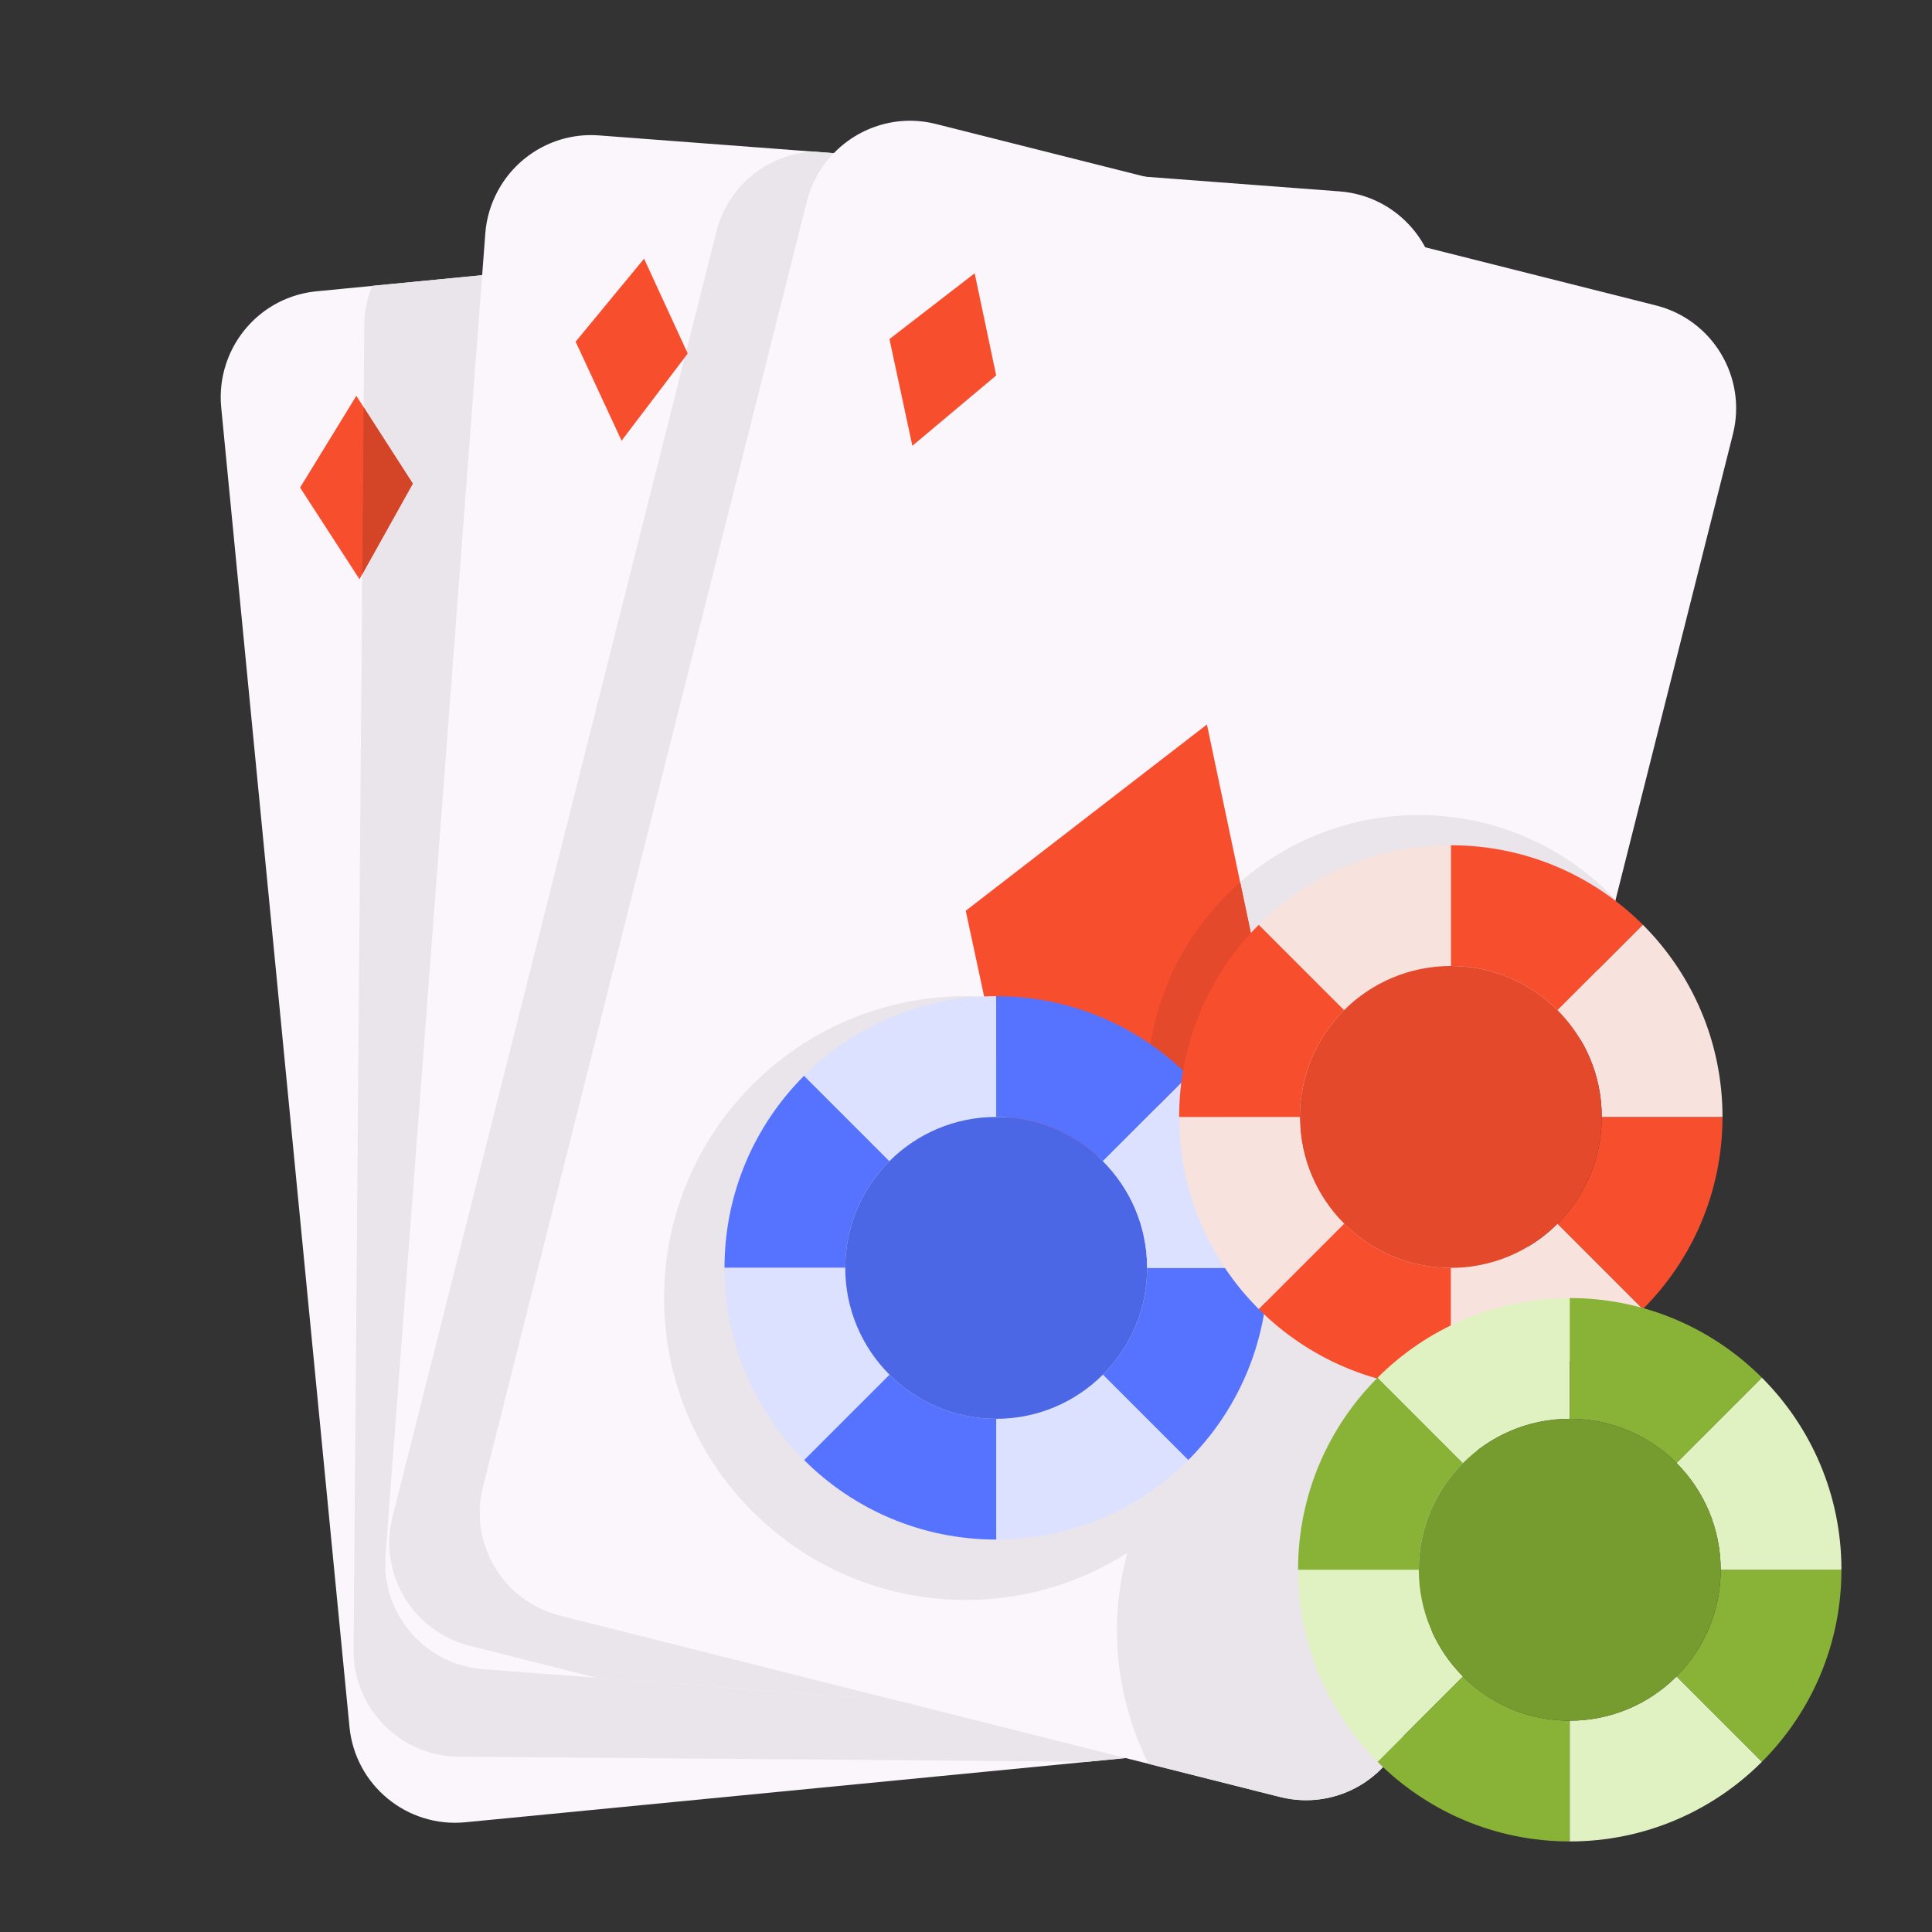 <svg id="Layer_1_1_" enable-background="new 0 0 64 64" height="512" viewBox="0 0 64 64" width="512" xmlns="http://www.w3.org/2000/svg"><rect x="0" y="0" width="64" height="64" fill="#333333" stroke="none"/><path d="m11.577 57.207c.188 1.932 1.906 3.345 3.838 3.158l24.483-2.38c1.932-.188 3.345-1.906 3.158-3.838l-4.25-43.72c-.188-1.931-1.906-3.345-3.838-3.157l-24.483 2.38c-1.434.139-2.579 1.124-2.999 2.412-.146.447-.207.929-.159 1.426z" fill="#fbf5fc"/><path d="m12.769 51.527c-.146 1.935 1.304 3.623 3.239 3.769l24.529 1.853c1.935.146 3.623-1.304 3.769-3.239l3.308-43.801c.146-1.935-1.304-3.623-3.239-3.769l-24.529-1.854c-1.437-.109-2.734.665-3.368 1.862-.22.415-.363.879-.401 1.378z" fill="#fbf5fc"/><path d="m26.737 6.656c.122-.485.342-.918.63-1.289.081-.104.171-.199.262-.293l-.689-.052c-1.016.058-1.956.548-2.573 1.345-.288.372-.508.804-.63 1.289l-10.734 42.594c-.474 1.882.667 3.792 2.549 4.266l4.22 1.064 9.95.752-11.171-2.815c-1.882-.474-3.023-2.384-2.549-4.266z" fill="#eae4eb"/><path d="m40.537 57.148-24.529-1.853c-1.935-.146-3.386-1.833-3.239-3.769l3.203-42.411-3.645.354c-.155.391-.255.81-.259 1.256l-.355 43.925c-.016 1.941 1.545 3.527 3.486 3.542l20.815.168 3.884-.378c.882-.086 1.645-.5 2.208-1.099-.484.201-1.012.307-1.569.265z" fill="#eae4eb"/><path d="m16.003 49.25c-.474 1.882.667 3.792 2.549 4.266l23.853 6.011c1.882.474 3.792-.667 4.266-2.549l10.734-42.594c.474-1.882-.667-3.792-2.549-4.266l-23.853-6.011c-1.397-.352-2.807.189-3.636 1.26-.288.372-.508.804-.63 1.289z" fill="#fbf5fc"/><g fill="#f74f2e"><path d="m32.287 9.053-2.823 2.179.759 3.536 2.777-2.33z"/><path d="m21.336 8.569-2.268 2.75 1.523 3.28 2.191-2.888z"/><path d="m9.941 16.152 1.967 3.035 1.766-3.166-1.87-2.909z"/></g><path d="m12.046 13.488-.045 5.531 1.673-2.998z" fill="#d44427"/><path d="m45 33c-2.484 0-4.751.911-6.5 2.41-1.749-1.499-4.016-2.41-6.5-2.41-5.523 0-10 4.477-10 10s4.477 10 10 10c1.967 0 3.796-.576 5.342-1.557-.216.818-.342 1.672-.342 2.557 0 1.592.382 3.092 1.044 4.429l4.36 1.099c1.882.474 3.792-.667 4.266-2.549l5.323-21.121c-1.803-1.766-4.269-2.858-6.993-2.858z" fill="#eae4eb"/><path d="m47 27c-4.971 0-9 4.029-9 9s4.029 9 9 9c.98 0 1.92-.162 2.803-.451l3.715-14.743c-1.639-1.725-3.95-2.806-6.518-2.806z" fill="#eae4eb"/><path d="m39.981 24-7.99 6.17 2.148 10.009 7.861-6.597z" fill="#f74f2e"/><path d="m33 47v4c2.485 0 4.735-1.007 6.364-2.636l-2.828-2.828c-.905.904-2.155 1.464-3.536 1.464z" fill="#dbe1ff"/><path d="m29.464 45.536-2.828 2.828c1.629 1.629 3.879 2.636 6.364 2.636v-4c-1.381 0-2.631-.56-3.536-1.464z" fill="#5573ff"/><path d="m29.464 38.464-2.828-2.828c-1.629 1.629-2.636 3.879-2.636 6.364h4c0-1.381.56-2.631 1.464-3.536z" fill="#5573ff"/><path d="m28 42h-4c0 2.485 1.007 4.735 2.636 6.364l2.828-2.828c-.904-.905-1.464-2.155-1.464-3.536z" fill="#dbe1ff"/><path d="m36.536 45.536 2.828 2.828c1.629-1.629 2.636-3.879 2.636-6.364h-4c0 1.381-.56 2.631-1.464 3.536z" fill="#5573ff"/><path d="m29.464 38.464c.905-.904 2.155-1.464 3.536-1.464v-4c-2.485 0-4.735 1.007-6.364 2.636z" fill="#dbe1ff"/><path d="m29.464 45.536c.905.904 2.155 1.464 3.536 1.464s2.631-.56 3.536-1.464c.904-.905 1.464-2.155 1.464-3.536s-.56-2.631-1.464-3.536c-.905-.904-2.155-1.464-3.536-1.464s-2.631.56-3.536 1.464c-.904.905-1.464 2.155-1.464 3.536s.56 2.631 1.464 3.536z" fill="#4c67e6"/><path d="m38 36c0 .304.016.604.045.901l3.955-3.319-.917-4.352c-1.886 1.65-3.083 4.068-3.083 6.77z" fill="#e3492a"/><path d="m48.06 42v4c2.485 0 4.735-1.007 6.364-2.636l-2.828-2.828c-.905.904-2.155 1.464-3.536 1.464z" fill="#f7e2de"/><path d="m44.525 40.536-2.828 2.828c1.628 1.629 3.878 2.636 6.363 2.636v-4c-1.38 0-2.63-.56-3.535-1.464z" fill="#f74f2e"/><path d="m51.596 40.536 2.828 2.828c1.629-1.629 2.636-3.879 2.636-6.364h-4c0 1.381-.559 2.631-1.464 3.536z" fill="#f74f2e"/><path d="m51.596 33.464 2.828-2.828c-1.629-1.629-3.878-2.636-6.364-2.636v4c1.381 0 2.631.56 3.536 1.464z" fill="#f74f2e"/><path d="m44.525 33.464c.905-.904 2.155-1.464 3.535-1.464v-4c-2.485 0-4.735 1.007-6.364 2.636z" fill="#f7e2de"/><path d="m53.06 37h4c0-2.485-1.007-4.735-2.636-6.364l-2.828 2.828c.905.905 1.464 2.155 1.464 3.536z" fill="#f7e2de"/><path d="m44.525 40.536c.905.904 2.155 1.464 3.535 1.464 1.381 0 2.631-.56 3.536-1.464.905-.905 1.464-2.155 1.464-3.536s-.56-2.631-1.464-3.536c-.905-.904-2.155-1.464-3.536-1.464s-2.631.56-3.536 1.464c-.904.905-1.464 2.155-1.464 3.536s.56 2.631 1.465 3.536z" fill="#e3492a"/><path d="m47 52h-4c0 2.485 1.007 4.735 2.636 6.364l2.828-2.828c-.904-.905-1.464-2.155-1.464-3.536z" fill="#e1f2c2"/><path d="m48.464 48.464-2.828-2.828c-1.629 1.629-2.636 3.879-2.636 6.364h4c0-1.381.56-2.631 1.464-3.536z" fill="#88b337"/><path d="m55.536 55.536 2.828 2.828c1.629-1.629 2.636-3.879 2.636-6.364h-4c0 1.381-.56 2.631-1.464 3.536z" fill="#88b337"/><path d="m48.464 55.536-2.828 2.828c1.629 1.629 3.879 2.636 6.364 2.636v-4c-1.381 0-2.631-.56-3.536-1.464z" fill="#88b337"/><path d="m55.536 48.464c.904.905 1.464 2.155 1.464 3.536h4c0-2.485-1.007-4.735-2.636-6.364z" fill="#e1f2c2"/><path d="m52 57v4c2.485 0 4.735-1.007 6.364-2.636l-2.828-2.828c-.905.904-2.155 1.464-3.536 1.464z" fill="#e1f2c2"/><path d="m52 47v-4c-2.485 0-4.735 1.007-6.364 2.636l2.828 2.828c.905-.904 2.155-1.464 3.536-1.464z" fill="#e1f2c2"/><path d="m55.536 48.464 2.828-2.828c-1.629-1.629-3.879-2.636-6.364-2.636v4c1.381 0 2.631.56 3.536 1.464z" fill="#88b337"/><path d="m48.464 48.464c-.904.905-1.464 2.155-1.464 3.536s.56 2.631 1.464 3.536c.905.904 2.155 1.464 3.536 1.464s2.631-.56 3.536-1.464c.904-.905 1.464-2.155 1.464-3.536s-.56-2.631-1.464-3.536c-.905-.904-2.155-1.464-3.536-1.464s-2.631.56-3.536 1.464z" fill="#769c30"/><path d="m36.536 38.464 2.828-2.828c-1.629-1.629-3.879-2.636-6.364-2.636v4c1.381 0 2.631.56 3.536 1.464z" fill="#5573ff"/><path d="m38 42h4c0-2.485-1.007-4.735-2.636-6.364l-2.828 2.828c.904.905 1.464 2.155 1.464 3.536z" fill="#dbe1ff"/><path d="m43.06 37h-4c0 2.485 1.007 4.735 2.636 6.364l2.828-2.828c-.904-.905-1.464-2.155-1.464-3.536z" fill="#f7e2de"/><path d="m44.525 33.464-2.828-2.828c-1.629 1.629-2.637 3.879-2.637 6.364h4c0-1.381.56-2.631 1.465-3.536z" fill="#f74f2e"/></svg>